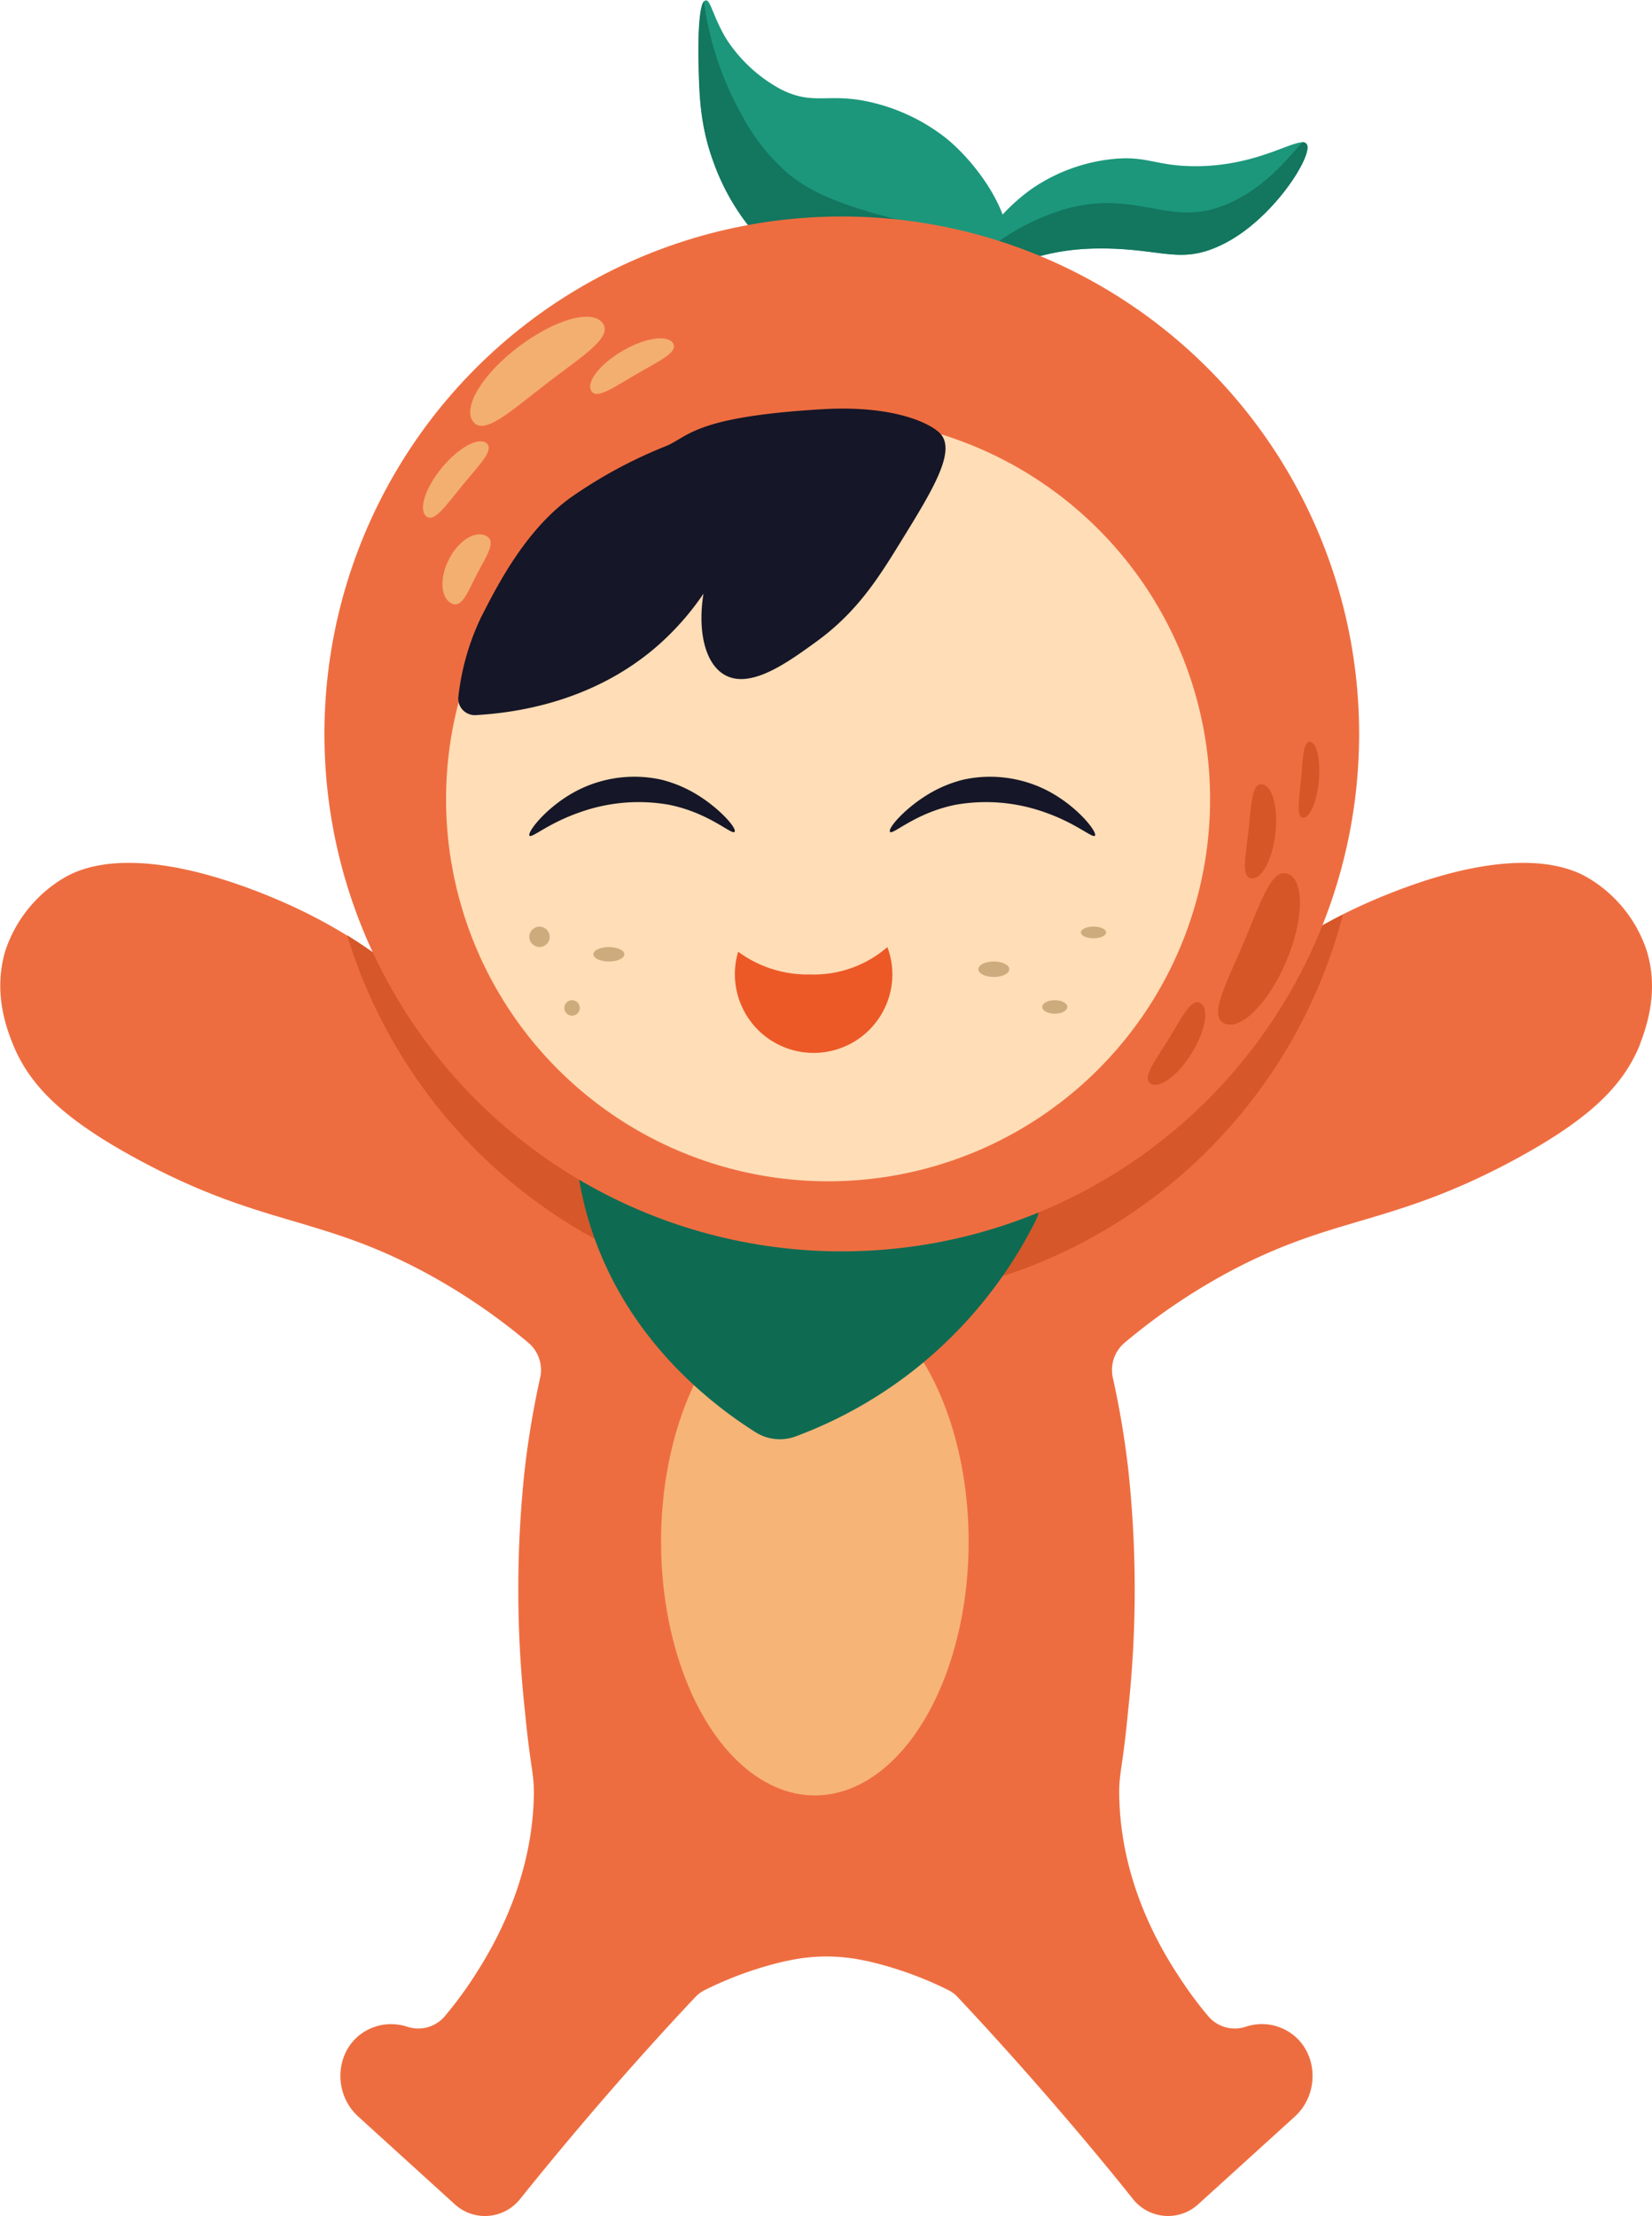 <?xml version="1.0" encoding="UTF-8"?> <svg xmlns="http://www.w3.org/2000/svg" viewBox="0 0 217.74 292.03"> <defs> <style>.cls-1{fill:#ee6d40;}.cls-2{fill:#d65729;}.cls-3{fill:#f7b477;}.cls-4{fill:#0e6b52;}.cls-5{fill:#1c977b;}.cls-6{fill:#13765f;}.cls-7{fill:#ffddb6;}.cls-8{fill:#151627;}.cls-9{fill:#ec5927;}.cls-10{fill:#ceab7c;}.cls-11{fill:#f3af70;}.cls-12{fill:#d75627;}</style> </defs> <g id="Слой_2" data-name="Слой 2"> <g id="апельсин_2" data-name="апельсин 2"> <path class="cls-1" d="M217.05,125.31a17.55,17.55,0,0,0-7.65-9.57c-2.07-1.23-9.05-4.74-26,1.91-14.77,5.81-19.59,12.45-28.3,17.6-8.86,5.24-22.93,9.66-45.72,5.6l-.2,0-.3,0-.3,0-.2,0c-22.79,4.06-36.87-.36-45.72-5.6s-13.53-11.79-28.31-17.6c-17-6.65-23.93-3.14-26-1.91a17.59,17.59,0,0,0-7.65,9.57C-1,131,1,135.88,1.83,137.93,4,143,8.12,147.37,18.28,152.85c16.32,8.79,23.79,7.3,37.87,14.91a80.25,80.25,0,0,1,13.5,9.2,4.7,4.7,0,0,1,1.54,4.62,118.63,118.63,0,0,0-2,11.81,147.72,147.72,0,0,0,0,32.13c.77,8.13,1.3,8.12,1.15,11.86-.46,11.72-6.17,20.48-8,23.33a52.24,52.24,0,0,1-3.76,5.05,4.58,4.58,0,0,1-4.9,1.33,6.94,6.94,0,0,0-3.2-.26,7.11,7.11,0,0,0-1.94.63c-4.34,2.17-4.91,8.21-1.31,11.48l12.7,11.54a5.91,5.91,0,0,0,8.61-.67q4.69-5.85,9.86-11.88,6.69-7.79,13.22-14.72a4.54,4.54,0,0,1,1.27-.95,47.67,47.67,0,0,1,10.76-3.84h.06a23.67,23.67,0,0,1,10.46,0h.06a47.85,47.85,0,0,1,10.76,3.84,4.36,4.36,0,0,1,1.26.95q6.52,6.94,13.22,14.72,5.17,6,9.87,11.88a5.9,5.9,0,0,0,8.6.67l12.71-11.54c3.59-3.27,3-9.31-1.32-11.48a6.66,6.66,0,0,0-5.13-.37,4.58,4.58,0,0,1-4.9-1.33,50.64,50.64,0,0,1-3.76-5.05c-1.87-2.85-7.58-11.61-8-23.33-.15-3.74.38-3.73,1.14-11.86a147.08,147.08,0,0,0,0-32.13,118.13,118.13,0,0,0-2-11.81,4.7,4.7,0,0,1,1.54-4.62,80.25,80.25,0,0,1,13.5-9.2c14.08-7.61,21.55-6.12,37.87-14.91,10.15-5.48,14.28-9.83,16.45-14.92C216.78,135.88,218.79,131,217.05,125.31Z"></path> <path class="cls-2" d="M177,120.53c-10,5-14.58,10.4-21.88,14.72-8.86,5.24-22.93,9.66-45.72,5.6l-.2,0-.3,0-.3,0-.2,0c-22.79,4.06-36.87-.36-45.72-5.6-6-3.54-10.13-7.78-16.93-12A68.21,68.21,0,0,0,177,120.53Z"></path> <ellipse class="cls-3" cx="107.4" cy="203.17" rx="20.27" ry="33.44"></ellipse> <path class="cls-4" d="M83.06,147.89a6,6,0,0,0-6.85,6.78,44.67,44.67,0,0,0,1.6,6.89c4.68,14.81,15.77,23.39,21.78,27.19a6,6,0,0,0,5.27.55,57.81,57.81,0,0,0,15.8-8.9,58.43,58.43,0,0,0,15.89-19.63,3.62,3.62,0,0,0-2.7-5.2Z"></path> <path class="cls-5" d="M100,31.32a30,30,0,0,1-6-10.14c-1.73-4.81-1.82-8.75-1.91-13.13,0-.9-.15-7.9.94-8,.65-.08,1,2.39,2.87,5.34a19.68,19.68,0,0,0,7.1,6.42c4.43,2.2,6.25.26,12.24,1.77a25.14,25.14,0,0,1,9.47,4.64c4.73,3.86,9.89,11.71,7.62,16.11C129,40.73,109.16,40.87,100,31.32Z"></path> <path class="cls-6" d="M117.69,28.79c-8.55-2.23-11.62-4.08-13.91-6a26.29,26.29,0,0,1-6-7.63,41.39,41.39,0,0,1-5-15c-.85,1-.74,7.06-.72,7.9.09,4.38.18,8.32,1.91,13.13a30,30,0,0,0,6,10.14c9.21,9.55,29,9.41,32.37,3a5.31,5.31,0,0,0,.53-2.46C129.78,31.18,125,30.69,117.69,28.79Z"></path> <path class="cls-5" d="M128.2,36.51c-1.4-1.84,2.81-8.08,7.74-11.59A23,23,0,0,1,146.29,21c4.76-.57,5.8.82,10.86.9,9.09.13,14.18-4.23,15.08-2.89s-4.43,10-11.15,13.24c-5.69,2.77-8,.33-16.87.51C133.62,33,129.43,38.13,128.2,36.51Z"></path> <path class="cls-6" d="M140.63,27.49A29.88,29.88,0,0,0,128,34.85a2,2,0,0,0,.18,1.66c1.23,1.62,5.42-3.54,16-3.76,8.88-.18,11.18,2.26,16.87-.51C167.8,29,173.17,20.37,172.23,19a.64.64,0,0,0-.57-.26c-2.41,2.74-5.14,6-9.56,8C154.36,30.29,150.23,24.92,140.63,27.49Z"></path> <circle class="cls-1" cx="110.95" cy="96.72" r="68.19"></circle> <circle class="cls-7" cx="109.14" cy="105.33" r="50.35" transform="translate(-42.51 108.02) rotate(-45)"></circle> <path class="cls-8" d="M124.11,57.35c1.78,2.42-1.35,7.5-5.36,14-3,4.88-5.81,9.35-11.22,13.26-3.74,2.71-8.61,6.24-12,4.34-2.62-1.48-3.6-5.82-2.81-10.71a35.92,35.92,0,0,1-6.37,7.14c-8.23,7-18,8.55-23.66,8.86a2.18,2.18,0,0,1-2.26-2.54,32.44,32.44,0,0,1,3-10.4c2-3.89,5.67-11.28,11.73-15.69a61.7,61.7,0,0,1,12.69-6.85c3-1.29,3.76-3.85,20.68-4.84C118.18,53.37,123.11,56,124.11,57.35Z"></path> <path class="cls-8" d="M69.79,110.13c-.35-.45,2.42-4.07,6.63-6.12a16.52,16.52,0,0,1,10.71-1.27,16.72,16.72,0,0,1,4.28,1.71c3.26,1.86,5.76,4.7,5.41,5.17s-3.34-2.51-8.67-3.57a23.08,23.08,0,0,0-11.73,1C72.23,108.5,70.08,110.5,69.79,110.13Z"></path> <path class="cls-8" d="M144.32,110.13c.35-.45-2.42-4.07-6.63-6.12A16.52,16.52,0,0,0,127,102.74a16.72,16.72,0,0,0-4.28,1.71c-3.26,1.86-5.76,4.7-5.41,5.17s3.33-2.51,8.67-3.57a23.08,23.08,0,0,1,11.73,1C141.88,108.5,144,110.5,144.32,110.13Z"></path> <path class="cls-9" d="M106.77,128.42a15.43,15.43,0,0,1-9.48-3,10.38,10.38,0,1,0,20.33,3,10.28,10.28,0,0,0-.66-3.61A14.82,14.82,0,0,1,106.77,128.42Z"></path> <circle class="cls-10" cx="71.11" cy="123.46" r="1.34"></circle> <ellipse class="cls-10" cx="80.25" cy="125.76" rx="2.04" ry="0.95"></ellipse> <circle class="cls-10" cx="75.4" cy="132.83" r="1.02"></circle> <ellipse class="cls-10" cx="130.99" cy="127.73" rx="2.04" ry="1.02"></ellipse> <ellipse class="cls-10" cx="144.13" cy="122.88" rx="1.66" ry="0.77"></ellipse> <path class="cls-10" d="M140.68,132.7c0,.49-.74.89-1.66.89s-1.65-.4-1.65-.89.74-.89,1.65-.89S140.68,132.21,140.68,132.7Z"></path> <path class="cls-11" d="M79.42,42.57c1.43,1.88-2.7,4.37-7.41,8s-8.22,6.88-9.65,5,1.24-6.3,6-9.88S78,40.69,79.42,42.57Z"></path> <path class="cls-11" d="M88.72,45.25c.69,1.19-1.88,2.34-4.86,4.07s-5.25,3.38-5.93,2.19,1.16-3.55,4.14-5.28S88,44.07,88.72,45.25Z"></path> <path class="cls-11" d="M64.13,58.41c1.06.88-.95,2.84-3.14,5.5s-3.74,5-4.8,4.13-.14-3.74,2.05-6.4S63.07,57.54,64.13,58.41Z"></path> <path class="cls-11" d="M64.05,70.61c1.44.74.1,2.58-1.16,5s-2,4.63-3.41,3.89-1.57-3.32-.31-5.79S62.62,69.88,64.05,70.61Z"></path> <path class="cls-12" d="M161.41,134.89c-2.17-.93.17-5.14,2.48-10.59s3.72-10,5.89-9.13,2.06,6.08-.25,11.53S163.58,135.81,161.41,134.89Z"></path> <path class="cls-12" d="M151.66,142.81c-1.17-.73.55-2.94,2.36-5.87s3-5.47,4.2-4.74.65,3.68-1.16,6.61S152.83,143.53,151.66,142.81Z"></path> <path class="cls-12" d="M164.93,115.76c-1.37-.16-.76-2.9-.37-6.32s.4-6.24,1.77-6.08,2.16,3,1.77,6.48S166.29,115.91,164.93,115.76Z"></path> <path class="cls-12" d="M171.73,107.75c-.91-.08-.5-2.3-.25-5.06s.27-5,1.17-4.94,1.43,2.39,1.18,5.15S172.63,107.84,171.73,107.75Z"></path> </g> </g> </svg> 